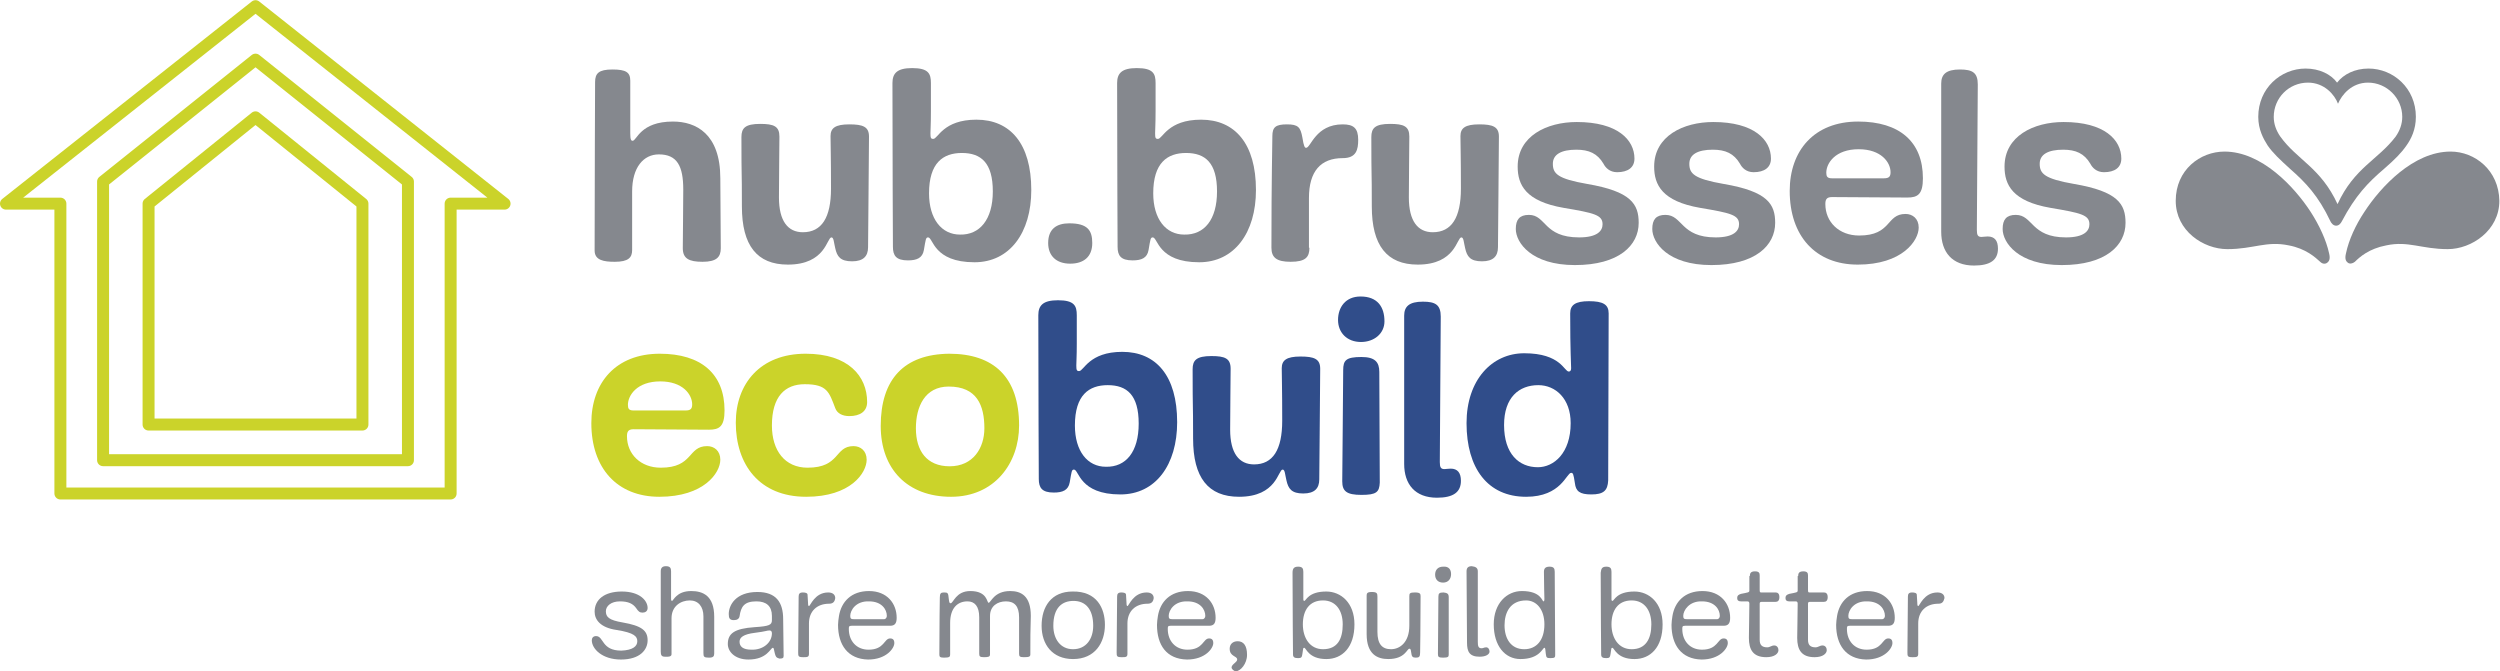 <svg xmlns:dc="http://purl.org/dc/elements/1.1/" xmlns:cc="http://creativecommons.org/ns#" xmlns:rdf="http://www.w3.org/1999/02/22-rdf-syntax-ns#" xmlns:svg="http://www.w3.org/2000/svg" xmlns="http://www.w3.org/2000/svg" viewBox="0 0 710.507 190.773" height="190.773" width="710.507" xml:space="preserve" id="svg2"><defs id="defs6"></defs><g transform="matrix(1.333,0,0,-1.333,0,190.773)" id="g10"><g transform="scale(0.1)" id="g12"><path id="path14" style="fill:#304d8a;fill-opacity:1;fill-rule:nonzero;stroke:none" d="m 2427.75,528 c 0,61.008 -25,82.004 -66,82.004 -40,0 -70,-20.996 -70,-85.996 0,-55 27.01,-88 66,-88 43.01,-1.004 70,31.992 70,91.992 z m -131.99,171.008 c 0,-29.004 -1,-38 -1,-47.004 0,-10 1,-12 6,-12 10,0 20.99,41.004 91.99,41.004 72.01,0 117.01,-51.004 117.01,-150 0,-91.004 -46,-154.008 -121,-154.008 -88,0 -88,53 -99,53 -5,0 -5,-3.988 -9,-27 -3.01,-16.988 -15,-21.988 -34.01,-21.988 -25,0 -31.99,10 -31.99,28.988 0,45.004 -1,156.008 -1,349.008 0,20.996 10,31.996 42,31.996 35,0 40,-11.996 40,-31.996 v -60"></path><path id="path16" style="fill:#304d8a;fill-opacity:1;fill-rule:nonzero;stroke:none" d="m 2778.76,379.012 c -25,0 -32.01,10 -36,27.988 -3.01,12.012 -3.01,23 -8.01,23 -10,0 -11.99,-58 -93,-58 -65.99,0 -97.99,41 -97.99,124.008 0,90 -1.01,48 -1.01,148 0,18.992 8.01,27.996 40.01,27.996 28.99,0 41,-5 41,-27 0,-10 -1,-100.996 -1,-130 0,-50 18.99,-73.996 51,-73.996 40,0 60,30.996 60,93 0,70 -1,93.992 -1,112 0,16.992 10,25 40,25 28.99,0 41.99,-5 41.99,-26.004 0,-33.996 -1.99,-215.992 -1.99,-235.992 0,-19.012 -10,-30 -34,-30"></path><path id="path18" style="fill:#304d8a;fill-opacity:1;fill-rule:nonzero;stroke:none" d="m 2902.76,376.012 c -32,0 -41.01,8 -41.01,28.988 0,15 2.01,206.008 2.01,237.004 0,20.996 5.99,28 39,28 28.99,0 38,-10.996 38,-32.004 0,-33.992 0.99,-206.992 0.99,-236 -0.99,-20 -7,-25.988 -38.99,-25.988 z m -1.01,325.992 c -30,0 -48.99,20 -48.99,47.004 0,26.996 16,50 48,50 35.99,0 50.99,-22.004 50.99,-53.004 0,-26 -22,-44 -50,-44"></path><path id="path20" style="fill:#304d8a;fill-opacity:1;fill-rule:nonzero;stroke:none" d="m 2993.76,758.004 c 0,20 10.99,30 40,30 27,0 37.99,-7 37.99,-32 0,-33 -2,-281.996 -2,-309.996 0,-11.004 2,-15 10,-15 4.01,0 7,0.996 13.01,0.996 15,0 21.99,-9.004 21.99,-25.992 0,-24.012 -15.99,-36.012 -50.99,-36.012 -47.01,0 -70,29.012 -70,72.004 v 316 0"></path><path id="path22" style="fill:#304d8a;fill-opacity:1;fill-rule:nonzero;stroke:none" d="m 3348.76,529.008 c 0,52 -32.01,80.996 -69.01,80.996 -40.99,0 -73,-25.996 -73,-85 0,-62.004 32.01,-90 72.01,-90 34,0 70,30 70,94.004 z m 44,-152.008 c -25,0 -33.01,7.012 -35,24.012 -3.01,20 -4,21.988 -8.01,21.988 -10,0 -20.99,-51 -95.99,-51 -82.01,0 -127.01,61 -127.01,157.008 0,92 54.01,148.992 123,148.992 78.01,0 85,-38.992 95,-38.992 3.01,0 5,2 5,7 0,10.996 -1.99,33 -1.99,116.996 0,18 11,26.004 40,26.004 30,0 41.99,-7.004 41.99,-26.004 0,-18.996 -0.99,-320.004 -0.99,-356.004 -1,-22 -10,-30 -36,-30"></path><path id="path24" style="fill:#85888e;fill-opacity:1;fill-rule:nonzero;stroke:none" d="m 1358.76,64.012 c 0,10 -6.01,17.988 -44,23.988 -35,5 -47,22 -47,39 0,26 21,43 58,43 39,0 55,-20 55,-35 0,-7 -5,-10 -11,-10 -6,0 -9,3 -13.01,9.012 -6.99,10 -16.99,15 -35,15 -19,0 -30,-10 -30,-21.012 0,-11.988 6,-18.988 36,-23.988 40,-7.012 53.01,-17.012 53.01,-38 0,-20 -16,-41.012 -57,-41.012 -40,0 -62.01,23 -62.01,41.012 0,5 3.01,8.988 9.01,8.988 16.99,0 10.99,-30.988 54,-30.988 24,0.988 34,8.988 34,20"></path><path id="path26" style="fill:#85888e;fill-opacity:1;fill-rule:nonzero;stroke:none" d="m 1430.76,154.012 c 0,-3 0.99,-4.012 1.99,-4.012 3.01,0 9,21.012 41.01,21.012 25,0 48.99,-10 48.99,-55 0,-15 0,-31.012 0,-78.012 0,-6 -1.99,-8.988 -11,-8.988 -10.99,0 -11.99,2 -11.99,10 0,8.988 0,65 0,77.988 0,21 -11,34.012 -29,34.012 -19.01,0 -39.01,-12 -39.01,-38.012 0,-31.988 0,-66 0,-76.988 0,-3.012 -2.99,-5 -7.99,-5 -3,0 -2.01,0 -6.01,0 -6.99,0 -8.99,3 -8.99,10.988 v 171 c 0,7 2.99,11.012 11,11.012 9,0 11,-4.012 11,-11.012 0,-20 0,-30 0,-58.988"></path><path id="path28" style="fill:#85888e;fill-opacity:1;fill-rule:nonzero;stroke:none" d="m 1645.76,81.012 c 0,3.988 -2,5.988 -5,5.988 -6,0 -7,-2 -31,-5 -25,-2.988 -33.01,-10 -33.01,-19 0,-10 7.01,-16.988 25,-16.988 25,-1.012 44.01,15 44.01,35 z m 5.99,-42 C 1649.76,48 1649.76,50 1647.75,50 c -5,0 -11.99,-25 -51.99,-25 -29.01,0 -44.01,17 -44.01,33 0,22 13.01,33.012 57.01,36.012 32,2 37,5 37,15 V 118 c 0,21.012 -12,31.012 -33.01,31.012 -26,0 -32.99,-11.012 -36,-32.012 -0.99,-5 -5,-7.988 -11.99,-7.988 -9,0 -11,3.988 -11,12.988 0,19.012 15,47.012 61,47.012 40,0 55,-22.012 55,-58 0,-15 1,-67 1,-78.012 0,-5 -2,-6 -9.01,-6 -6.99,2.012 -7.99,4.012 -10,12.012"></path><path id="path30" style="fill:#85888e;fill-opacity:1;fill-rule:nonzero;stroke:none" d="m 1767.75,144.012 c -26,0 -42.99,-16.012 -42.99,-42.012 V 37 c 0,-7 -4,-7 -12.01,-7 -11,0 -11,2 -11,11.012 0,8.988 1,100.988 1,118 0,5.988 2.01,8.988 9,8.988 5,0 10,-1 10,-5 l 1,-16.988 c 0,-6.012 1.01,-7 2.01,-7 2.99,0 11.99,28.988 41,28.988 10,0 15,-5 15,-11.988 -1,-8.012 -5,-12 -13.01,-12"></path><path id="path32" style="fill:#85888e;fill-opacity:1;fill-rule:nonzero;stroke:none" d="m 1812.75,118 c 0,-6 2.01,-6.988 8.01,-6.988 h 64 c 4,0 6,3.988 6,6.988 0,14 -11,31.012 -38.01,31.012 -27.99,0.988 -40,-19.012 -40,-31.012 z m -26,-18.988 c 0,5.988 1,12 2.01,18.988 5,30 26,53.012 63.99,53.012 39,0 59,-27 59,-57 0,-12.012 -4,-17.012 -14,-17.012 -6.99,0 -76,0 -81.99,0 -6,0 -6,-2 -6,-7 0,-25 16,-43.988 41.99,-43.988 34.01,0 33.01,23.988 46,23.988 6.01,0 9,-3 9,-10 0,-10.988 -16.99,-35 -55.99,-35 -43.01,1.012 -64.01,31.012 -64.01,74.012"></path><path id="path34" style="fill:#85888e;fill-opacity:1;fill-rule:nonzero;stroke:none" d="m 2196.75,36.012 c 0,-5 -2.99,-6.012 -14,-6.012 -8.99,0 -10,2 -10,8 0,5 0,63.012 0,77 0,24.012 -10,34.012 -27.99,34.012 -18.01,0 -34,-10 -34,-31.012 V 36.012 c 0,-5 -3.01,-6.012 -13.01,-6.012 -8.99,0 -10,2 -10,8 0,5 0,63.012 0,77 0,24.012 -10,34.012 -25,34.012 -21,0 -36.99,-14.012 -36.99,-46.012 0,-58.988 0,-58 0,-66.988 0,-5 -1,-7 -13.01,-7 -8.99,0 -10,2 -10,7 0,70.988 1.01,110.988 1.01,120.988 0,9.012 2,11 8.99,11 8.01,0 9,-1 10,-13 1.01,-7 1.01,-10 4,-10 6,0 11,26.012 42.01,26.012 37,0 35,-25 38.99,-25 5,0 11.01,25 46.01,25 22.99,0 43.99,-10 43.99,-53.012 -1,-43 -1,-35 -1,-81.988"></path><path id="path36" style="fill:#85888e;fill-opacity:1;fill-rule:nonzero;stroke:none" d="m 2330.76,97 c 0,35 -16,53 -42,53 -24,0 -43,-13.988 -43,-53 0,-27.988 15,-50 41.99,-50 28.01,0 43.01,22.012 43.01,50 z m 25,2.012 c 0,-38 -21,-73 -68.01,-73 -43.99,0 -66.99,30.988 -66.99,70.988 0,41 20.99,73 65.99,73 52.01,1.012 69.01,-35.988 69.01,-70.988"></path><path id="path38" style="fill:#85888e;fill-opacity:1;fill-rule:nonzero;stroke:none" d="m 2446.75,144.012 c -25.99,0 -42.99,-16.012 -42.99,-42.012 V 37 c 0,-7 -4,-7 -12.01,-7 -10.99,0 -10.99,2 -10.99,11.012 0,8.988 0.99,100.988 0.99,118 0,5.988 2.01,8.988 9.01,8.988 5,0 10,-1 10,-5 l 0.99,-16.988 c 0,-6.012 1,-7 2.01,-7 2.99,0 12,28.988 41,28.988 10,0 15,-5 15,-11.988 -1,-8.012 -5,-12 -13.01,-12"></path><path id="path40" style="fill:#85888e;fill-opacity:1;fill-rule:nonzero;stroke:none" d="m 2491.75,118 c 0,-6 2.01,-6.988 8.01,-6.988 h 64 c 4,0 6,3.988 6,6.988 0,14 -11,31.012 -38.01,31.012 -27.99,0.988 -40,-19.012 -40,-31.012 z m -25,-18.988 c 0,5.988 1,12 2.01,18.988 5,30 26,53.012 63.99,53.012 39,0 59,-27 59,-57 C 2591.75,102 2587.76,97 2577.76,97 c -7,0 -76.01,0 -82,0 -6,0 -6,-2 -6,-7 0,-25 16,-43.988 41.99,-43.988 34.01,0 33.01,23.988 46.01,23.988 6,0 8.99,-3 8.99,-10 0,-10.988 -16.99,-35 -55.99,-35 -44.01,1.012 -64.01,31.012 -64.01,74.012"></path><path id="path42" style="fill:#85888e;fill-opacity:1;fill-rule:nonzero;stroke:none" d="m 2658.76,35 c 0,-18.988 -14,-35 -24,-35 -4,0 -9,5 -9,8 0,7 12,11.012 12,17 0,8 -16.01,6.012 -16.01,23 0,10 7.01,16.012 17.01,16.012 12.99,0 20,-10 20,-29.012"></path><path id="path44" style="fill:#85888e;fill-opacity:1;fill-rule:nonzero;stroke:none" d="m 2862.76,100 c 0,30 -15,51.012 -42,51.012 -29.01,0 -43,-21.012 -43,-51.012 0,-28.988 15,-53 43,-53 30.99,0 42,22.012 42,53 z m -95,123 c 8.99,0 11,-3.988 11,-11 0,-12.988 0,-50 0,-59 0,-1.988 0.99,-3 2,-3 3.99,0 8,20 47,20 31,0 60,-23.988 60,-70 0,-48.988 -26.01,-73.988 -60,-73.988 -38.01,0 -43.01,23.988 -47,23.988 -3,0 -2,-0.988 -4.01,-13 -0.99,-7 -2,-9 -8.99,-9 -8.01,0 -11.01,2 -11.01,8.012 0,21.988 -0.99,81.988 -0.99,173.988 0,9.012 3,13 12,13"></path><path id="path46" style="fill:#85888e;fill-opacity:1;fill-rule:nonzero;stroke:none" d="m 2913.76,79.012 c 0,42.988 0,33.988 0,82 0,5 0.99,8 10.99,8 11.01,0 12,-3 12,-10 0,-5 0,-61.012 0,-75 C 2936.75,58 2946.75,47 2965.76,47 c 18.99,0 38.99,15 38.99,50 0,59.012 0,54.012 0,63 0,6.012 1.01,8 12,8 11.01,0 12.01,-3 12.01,-8 0,-70.988 -1,-110.988 -1,-120 0,-8.988 -2,-10.988 -9,-10.988 -7.01,0 -9.01,2 -10,10.988 -1,8 -2.01,8 -4.01,8 -5,0 -8.99,-21.988 -45,-21.988 -23,0 -45.99,10 -45.99,53"></path><path id="path48" style="fill:#85888e;fill-opacity:1;fill-rule:nonzero;stroke:none" d="M 3088.76,158 V 36.012 c 0,-5 -1,-7 -12.01,-7 -10,0 -10.99,2 -10.99,7.988 0,7.012 0.99,107.012 0.99,122.012 0,7 2.01,8.988 11.01,8.988 6.99,-1 11,-1.988 11,-10 z m 5,49 c 0,-10 -6,-17.988 -17.01,-17.988 -10.99,0 -17,7 -17,17 0,10 6.01,16.988 17,16.988 12.01,1.012 17.01,-6 17.01,-16"></path><path id="path50" style="fill:#85888e;fill-opacity:1;fill-rule:nonzero;stroke:none" d="M 3150.76,213 V 63 c 0,-8.988 0.99,-13.988 8,-13.988 4,0 5,2 10,2 4,0 7,-4.012 7,-9.012 0,-5.988 -8,-10.988 -21.01,-10.988 -21.99,0 -26.99,10.988 -26.99,30 0,5 -1.01,140.988 -1.01,151.988 0,7 3,11.012 11.01,11.012 8.99,-1.012 13,-4.012 13,-11.012"></path><path id="path52" style="fill:#85888e;fill-opacity:1;fill-rule:nonzero;stroke:none" d="m 3207.76,98 c 0,-28.988 13.99,-51 41.99,-51 26.01,0 43.01,19.012 43.01,53 0,32 -17,51.012 -39,51.012 -34.01,0 -46,-26.012 -46,-53.012 z m 96,125 c 9,0 10.99,-3.988 10.99,-11 0,-9 1.01,-155.988 1.01,-175.988 0,-6.012 0,-8.012 -10,-8.012 -8,0 -9.01,1.012 -10,9 -1.01,10 -1.01,13 -3,13 -4,0 -10,-23.988 -51.01,-23.988 -32.99,0 -57,28 -57,73.988 0,45 28.01,71.012 60,71.012 41.01,0 43.01,-22 46.01,-22 0.99,0 2,0.988 2,5 0,5.988 -1.01,28.988 -1.01,57.988 0,7.012 3,11 12.01,11"></path><path id="path54" style="fill:#85888e;fill-opacity:1;fill-rule:nonzero;stroke:none" d="m 3520.76,100 c 0,30 -15,51.012 -42,51.012 -29.01,0 -43,-21.012 -43,-51.012 0,-28.988 15,-53 43,-53 30,0 42,22.012 42,53 z m -96.01,123 c 9.01,0 11.01,-3.988 11.01,-11 0,-12.988 0,-50 0,-59 0,-1.988 0.99,-3 2,-3 3.99,0 8,20 46.99,20 31.01,0 60,-23.988 60,-70 0,-48.988 -25.99,-73.988 -60,-73.988 -38,0 -43,23.988 -46.99,23.988 -3.01,0 -2,-0.988 -4,-13 -1,-7 -2.01,-9 -9.01,-9 -8,0 -10.99,2 -10.99,8.012 0,21.988 -1,81.988 -1,173.988 1,9.012 3,13 11.99,13"></path><path id="path56" style="fill:#85888e;fill-opacity:1;fill-rule:nonzero;stroke:none" d="m 3588.76,118 c 0,-6 2,-6.988 7.99,-6.988 h 64.01 c 3.99,0 5.99,3.988 5.99,6.988 0,14 -10.99,31.012 -37.99,31.012 -27.01,0.988 -40,-19.012 -40,-31.012 z m -25,-18.988 c 0,5.988 0.99,12 2,18.988 5,30 25.99,53.012 63.99,53.012 39.01,0 59.01,-27 59.01,-57 C 3688.76,102 3684.75,97 3674.75,97 c -6.99,0 -75.99,0 -81.99,0 -6.01,0 -6.01,-2 -6.01,-7 0,-25 16.01,-43.988 42.01,-43.988 34,0 32.99,23.988 45.99,23.988 6.01,0 9.01,-3 9.01,-10 0,-10.988 -17.01,-35 -56,-35 -43.01,1.012 -64,31.012 -64,74.012"></path><path id="path58" style="fill:#85888e;fill-opacity:1;fill-rule:nonzero;stroke:none" d="m 3730.76,203 c 0,6.012 2,10 10.99,10 9.01,0 10,-3.988 10,-8.988 V 173 c 0,-5 1.01,-5 4.01,-5 2,0 23,0 30,0 3.99,0 8,-1.988 8,-10 0,-8 -4.01,-10 -8,-10 h -29.01 c -3.99,0 -5,-1 -5,-3.988 V 67 c 0,-10.988 5,-15.988 16.01,-15.988 6,0 8.99,3.988 15,3.988 6,0 8.99,-5 8.99,-10 0,-7 -7.99,-15 -25.99,-15 -28,0 -37,16.012 -37,41.012 0,15 0.99,50 0.99,73 0,2.988 -0.99,5 -3.99,5 h -14.01 c -5,0 -7.99,2 -7.99,7 0,5 2,6.988 7.99,8.988 15,3 18,3 18,7 v 31 h 1.01"></path><path id="path60" style="fill:#85888e;fill-opacity:1;fill-rule:nonzero;stroke:none" d="m 3833.76,203 c 0,6.012 2,10 10.99,10 9.01,0 10,-3.988 10,-8.988 V 173 c 0,-5 1.01,-5 4.01,-5 2,0 22.99,0 30,0 4,0 7.99,-1.988 7.99,-10 0,-8 -3.99,-10 -7.99,-10 h -29.01 c -3.99,0 -5,-1 -5,-3.988 V 67 c 0,-10.988 5,-15.988 16.01,-15.988 5.99,0 8.99,3.988 15,3.988 5.99,0 8.99,-5 8.99,-10 0,-7 -8,-15 -25.99,-15 -28,0 -37.01,16.012 -37.01,41.012 0,15 1.01,50 1.01,73 0,2.988 -1.01,5 -4,5 h -14.01 c -5,0 -8,2 -8,7 0,5 2.01,6.988 8,8.988 15,3 18.01,3 18.01,7 v 31 h 1"></path><path id="path62" style="fill:#85888e;fill-opacity:1;fill-rule:nonzero;stroke:none" d="m 3940.76,118 c 0,-6 2,-6.988 8,-6.988 h 64 c 3.99,0 6,3.988 6,6.988 0,14 -11,31.012 -38,31.012 -28,0.988 -40,-19.012 -40,-31.012 z m -26.01,-18.988 c 0,5.988 1.01,12 2,18.988 5,30 26.01,53.012 64.01,53.012 38.99,0 58.99,-27 58.99,-57 C 4039.75,102 4035.76,97 4025.76,97 c -7,0 -76.01,0 -82,0 -6,0 -6,-2 -6,-7 0,-25 16,-43.988 41.99,-43.988 34.01,0 33.01,23.988 46.01,23.988 5.99,0 8.99,-3 8.99,-10 0,-10.988 -16.99,-35 -55.99,-35 -43,1.012 -64.01,31.012 -64.01,74.012"></path><path id="path64" style="fill:#85888e;fill-opacity:1;fill-rule:nonzero;stroke:none" d="m 4132.76,144.012 c -26.01,0 -43.01,-16.012 -43.01,-42.012 V 37 c 0,-7 -3.99,-7 -11.99,-7 -11.01,0 -11.01,2 -11.01,11.012 0,8.988 1.01,100.988 1.01,118 0,5.988 1.99,8.988 8.99,8.988 5,0 10,-1 10,-5 l 1.01,-16.988 c 0,-6.012 1,-7 1.99,-7 3.01,0 12,28.988 41.01,28.988 10,0 15,-5 15,-11.988 -2,-8.012 -5,-12 -13,-12"></path><path id="path66" style="fill:#85888e;fill-opacity:1;fill-rule:nonzero;stroke:none" d="m 1536.75,902.004 c 0,-19 -9,-29 -39,-29 -28.99,0 -41.99,7 -41.99,29 0,11 0.99,97.004 0.99,124.996 0,50 -12.99,75 -51.99,75 -33.01,0 -57.01,-27.99 -57.01,-79 V 898.004 c 0,-16 -7.99,-25 -36.99,-25 -23.01,0 -43,3 -43,24 0,147.996 1,339.996 1,358.996 0,19 7.99,27 37,27 29,0 38,-6 38,-23.99 V 1147 c 0,-14 2,-16 5,-16 8.99,0 16,41 86,41 49,0 101,-26 101,-121 l 0.99,-148.996"></path><path id="path68" style="fill:#85888e;fill-opacity:1;fill-rule:nonzero;stroke:none" d="m 1816.75,874.008 c -25,0 -31.99,10 -35.99,27.996 -3.01,12.004 -3.01,23 -8.01,23 -10,0 -11.99,-58 -92.99,-58 -66,0 -98.01,41 -98.01,124 0,89.996 -0.99,48.006 -0.99,148.006 0,18.99 8,27.99 40,27.99 29,0 40.99,-5 40.99,-27 0,-10 -0.99,-100.99 -0.99,-130 0,-49.996 19,-73.996 50.99,-73.996 40,0 60,31 60,93.006 0,70 -0.99,93.99 -0.99,111.99 0,17 10,25 40,25 29,0 41.99,-5 41.99,-26 0,-34 -1.99,-215.992 -1.99,-235.992 0,-19.004 -10,-30 -34.01,-30"></path><path id="path70" style="fill:#85888e;fill-opacity:1;fill-rule:nonzero;stroke:none" d="m 2116.75,1023 c 0,61.01 -25,82 -65.99,82 -40,0 -70,-20.99 -70,-85.99 0,-55.002 26.99,-88.006 65.99,-88.006 42.01,-1 70,32 70,91.996 z m -131.99,171.01 c 0,-29.01 -1,-38.01 -1,-47.01 0,-10 1,-12 6,-12 10,0 21,41 91.99,41 72.01,0 117.01,-51 117.01,-150 0,-90.996 -46.01,-153.996 -121.01,-153.996 -87.99,0 -87.99,53 -98.99,53 -5,0 -5,-4 -9,-27 -3.01,-17 -15,-22 -34,-22 -25,0 -32,10 -32,29 0,45 -1.01,155.996 -1.01,349.006 0,20.99 10,31.99 42.01,31.99 35,0 40,-11.99 40,-31.99 v -60"></path><path id="path72" style="fill:#85888e;fill-opacity:1;fill-rule:nonzero;stroke:none" d="m 2281.75,869.008 c -30,0 -46.99,16.996 -46.99,43.996 0,30 17.99,42 45,42 39,0 49,-15 49,-42 0,-30 -19,-43.996 -47.01,-43.996"></path><path id="path74" style="fill:#85888e;fill-opacity:1;fill-rule:nonzero;stroke:none" d="m 2594.76,1023 c 0,61.01 -25,82 -66,82 -40,0 -70,-20.99 -70,-85.99 0,-55.002 27,-88.006 66,-88.006 43,-1 70,32 70,91.996 z m -131,171.01 c 0,-29.01 -1.01,-38.01 -1.01,-47.01 0,-10 1.01,-12 6.01,-12 10,0 21,41 92,41 72,0 117,-51 117,-150 0,-90.996 -46.01,-153.996 -121.01,-153.996 -87.99,0 -87.99,53 -99,53 -5,0 -5,-4 -8.99,-27 -3,-17 -15,-22 -34,-22 -25,0 -32.01,10 -32.01,29 0,45 -1,155.996 -1,349.006 0,20.99 10,31.99 42.01,31.99 35,0 40,-11.99 40,-31.99 v -60 0"></path><path id="path76" style="fill:#85888e;fill-opacity:1;fill-rule:nonzero;stroke:none" d="m 2791.75,903.004 c 0,-20 -7.99,-30 -40,-30 -30,0 -40.99,9 -40.99,30 0,148.996 2,218.996 2,237.996 0,19 6.99,25 31,25 24,0 29,-6 32.99,-28 3,-18.99 5,-22 8,-22 10,0 20,50 78.01,50 23,0 33,-8 33,-33 0,-21 -4.01,-38.99 -33,-38.99 -47,0 -72,-28.01 -72,-85 V 903.004 h 0.99"></path><path id="path78" style="fill:#85888e;fill-opacity:1;fill-rule:nonzero;stroke:none" d="m 3159.75,874.008 c -25,0 -31.99,10 -35.99,27.996 -3,12.004 -3,23 -8,23 -10,0 -12,-58 -93,-58 -66.01,0 -98.01,41 -98.01,124 0,89.996 -0.99,48.006 -0.99,148.006 0,18.99 7.99,27.99 40,27.99 29,0 40.99,-5 40.99,-27 0,-10 -0.99,-100.99 -0.99,-130 0,-49.996 19,-73.996 50.99,-73.996 40,0 60,31 60,93.006 0,70 -0.99,93.99 -0.99,111.99 0,17 10,25 40,25 29,0 42,-5 42,-26 0,-34 -2,-215.992 -2,-235.992 0,-19.004 -10,-30 -34.01,-30"></path><path id="path80" style="fill:#85888e;fill-opacity:1;fill-rule:nonzero;stroke:none" d="m 3366.75,925.004 c 39.01,0 50,14.004 50,28 0,20 -17.99,24 -82.99,35 -81,13.996 -98,48.996 -98,87.996 0,65 62,95 125.99,95 87.01,0 123,-38 123,-78 0,-18.99 -13.99,-28.99 -36.99,-28.99 -16.01,0 -25,10 -29,17.99 -13,22.01 -31,30 -58,30 -32,0 -50,-10 -50,-30 0,-21 10,-32 73,-42.99 94,-16.01 110,-43.006 110,-83.006 0,-48 -42.01,-90 -136,-90 -93.01,0 -126.01,48.004 -126.01,77 0,20 8,30 28,30 37,0 31.01,-48 107,-48"></path><path id="path82" style="fill:#85888e;fill-opacity:1;fill-rule:nonzero;stroke:none" d="m 3657.76,925.004 c 38.99,0 50,14.004 50,28 0,20 -18.01,24 -83.01,35 -80.99,13.996 -98,48.996 -98,87.996 0,65 62.01,95 126.01,95 86.99,0 123,-38 123,-78 0,-18.99 -14.01,-28.99 -37,-28.99 -16,0 -25,10 -29.01,17.99 -13,22.01 -30.99,30 -58,30 -32,0 -50,-10 -50,-30 0,-21 10,-32 73,-42.99 94.01,-16.01 110,-43.006 110,-83.006 0,-48 -41.99,-90 -135.99,-90 -93,0 -126,48.004 -126,77 0,20 8,30 28,30 37,0 32,-48 107,-48"></path><path id="path84" style="fill:#85888e;fill-opacity:1;fill-rule:nonzero;stroke:none" d="m 4016.75,1051 c 11.01,0 14.01,4 14.01,13.01 0,20.99 -20,48.99 -68,48.99 -50,0 -69,-30 -69,-50 0,-8 2,-12 12,-12 z m -55.99,-183.996 c -90,0 -145,61 -145,157.006 0,85.99 52,147.99 145.99,147.99 88,0 138,-42.99 138,-121 0,-34 -10.99,-41 -33,-41 -15.99,0 -147.99,1 -160.99,1 -12,0 -14.01,-6 -14.01,-14.996 0,-38 29.01,-66.996 72.01,-66.996 70,0 57,45.996 99,45.996 15,0 28,-10 28,-29 0,-28 -35,-79 -130,-79"></path><path id="path86" style="fill:#85888e;fill-opacity:1;fill-rule:nonzero;stroke:none" d="m 4138.76,1253 c 0,20 10.99,30 40,30 27,0 37.99,-7 37.99,-32 0,-33 -2,-281.992 -2,-309.996 0,-11 2,-15 10,-15 4.01,0 7,1 13.01,1 15,0 21.99,-9 21.99,-26 0,-24 -15.99,-36 -50.99,-36 -47.01,0 -70,29.004 -70,72 V 1253 v 0"></path><path id="path88" style="fill:#85888e;fill-opacity:1;fill-rule:nonzero;stroke:none" d="m 4404.75,925.004 c 39.01,0 50,14.004 50,28 0,20 -18,24 -83,35 -80.99,13.996 -97.99,48.996 -97.99,87.996 0,65 62,95 125.99,95 87,0 123.01,-38 123.01,-78 0,-18.99 -14,-28.99 -37,-28.99 -16.01,0 -25,10 -29.01,17.99 -12.99,22.01 -30.99,30 -57.99,30 -32.01,0 -50,-10 -50,-30 0,-21 10,-32 72.99,-42.99 94.01,-16.01 110,-43.006 110,-83.006 0,-48 -42,-90 -135.99,-90 -93,0 -126.01,48.004 -126.01,77 0,20 8.01,30 28.01,30 36.99,0 31.99,-48 106.99,-48"></path><path id="path90" style="fill:#85888e;fill-opacity:1;fill-rule:nonzero;stroke:none" d="m 4926.75,979.008 c -35,53.992 -105,128.992 -183.99,128.992 -52,0 -104,-38.99 -104,-105 0,-63.992 59,-102.996 110,-102.996 55.99,0 82.99,18 130.99,8 37,-7 57,-26 67,-35 5,-5 11.01,-5 15,-2 4.01,3.004 7.01,8.004 4.01,20 -6.01,28.004 -21.01,60 -39.01,88.004"></path><path id="path92" style="fill:#85888e;fill-opacity:1;fill-rule:nonzero;stroke:none" d="m 5224.75,1108 c -78.99,0 -148.99,-75 -183.99,-128.992 -18,-27.004 -33,-59.004 -39.01,-88.004 -2.99,-11.996 0,-16.996 4.01,-20 3.99,-3 10,-1.996 15,2 10,10 30,28 67,35 46.99,10 75,-8 131,-8 50.99,0 110,40 110,102.996 -1,65 -52.01,105 -104.01,105"></path><path id="path94" style="fill:#85888e;fill-opacity:1;fill-rule:nonzero;stroke:none" d="m 5082.76,1071 c 23,20 36.99,34 48,50 10,14 20,34 20,61 0,61 -48,103 -101.01,103 -28.99,0 -53,-12 -66.99,-30 -13.01,18 -38.01,30 -67,30 -53,0 -101.01,-42 -101.01,-103 0,-27 11.01,-47 20,-61 11.01,-16 26.01,-30 48.01,-50 33,-29 60,-56.99 86,-111.992 2,-4.004 5.99,-9.004 12,-9.004 5.99,0 10,5 12,9.004 28.99,55.002 56,82.992 90,111.992 m -99,-74.996 c -36,78.006 -86,93.996 -122.01,143.996 -8.99,13 -13.99,27 -13.99,42 0,40 31.99,73 73,73 35,0 57,-25.99 63.99,-45 8.01,19.01 29.01,45 64.01,45 40,0 72.99,-33 72.99,-73 0,-15 -5,-29 -13.99,-42 -38.01,-50 -88.01,-65.99 -124,-143.996"></path><path id="path96" style="fill:#CBD32A;fill-opacity:1;fill-rule:nonzero;stroke:none" d="m 1461.75,556.008 c 11,0 14.01,3.996 14.01,13 0,20.996 -20,48.992 -68.01,48.992 -50,0 -68.99,-30 -68.99,-50 0,-7.996 2,-11.992 12,-11.992 z M 1405.76,372 c -90,0 -145,61 -145,157.008 0,85.996 51.99,147.996 145.99,147.996 88.01,0 138.01,-42.996 138.01,-120.996 0,-34.004 -11,-41.004 -33.01,-41.004 -15.99,0 -147.99,1.004 -160.99,1.004 -12,0 -14.01,-6.004 -14.01,-15 0,-38.008 29.01,-67 72.01,-67 70,0 57,45.996 98.99,45.996 15,0 28.01,-10 28.01,-28.996 0,-28.008 -35,-79.008 -130,-79.008"></path><path id="path98" style="fill:#CBD32A;fill-opacity:1;fill-rule:nonzero;stroke:none" d="m 1568.76,530.004 c 0,82.996 52,147 148.99,147 91.01,0 131.01,-47.996 131.01,-102.996 0,-20 -15,-30 -38,-30 -15,0 -26,5.996 -30,17 -13.01,33.996 -17,50.996 -65,50.996 -42,0 -70,-25.996 -70,-87.996 0,-54.004 28,-90 75.99,-90 70,0 57.01,45.996 98.01,45.996 15,0 27.99,-10 27.99,-28.996 C 1847.75,423 1813.76,372 1718.76,372 c -100,0 -150,69.008 -150,158.004"></path><path id="path100" style="fill:#CBD32A;fill-opacity:1;fill-rule:nonzero;stroke:none" d="m 2098.76,518 c 0,49.004 -16.01,89.004 -76.01,89.004 -51,0 -70,-42.996 -70,-89.004 0,-47.996 23.01,-80.996 72.01,-80.996 50,0 74,39.004 74,80.996 z m -221.01,5 c 0,100 50,153.008 146.01,154.004 95,0 148.99,-50 148.99,-152.996 0,-80 -51.99,-152.008 -145,-152.008 -92.99,0 -150,59.008 -150,151"></path><path id="path102" style="fill:none;stroke:#CBD32A;stroke-width:25.512;stroke-linecap:round;stroke-linejoin:round;stroke-miterlimit:10;stroke-dasharray:none;stroke-opacity:1" d="M 12.754,997.004 H 128.758 V 379.012 h 832 V 997.004 H 1075.76 L 544.758,1418 Z"></path><path id="path104" style="fill:none;stroke:#CBD32A;stroke-width:25.512;stroke-linecap:round;stroke-linejoin:round;stroke-miterlimit:10;stroke-dasharray:none;stroke-opacity:1" d="M 316.754,997.004 V 526.008 h 456 V 997.004 L 544.758,1181 Z"></path><path id="path106" style="fill:none;stroke:#CBD32A;stroke-width:25.512;stroke-linecap:round;stroke-linejoin:round;stroke-miterlimit:10;stroke-dasharray:none;stroke-opacity:1" d="M 219.758,1044.01 V 450.004 h 650 v 594.006 l -325,260 z"></path></g></g></svg>